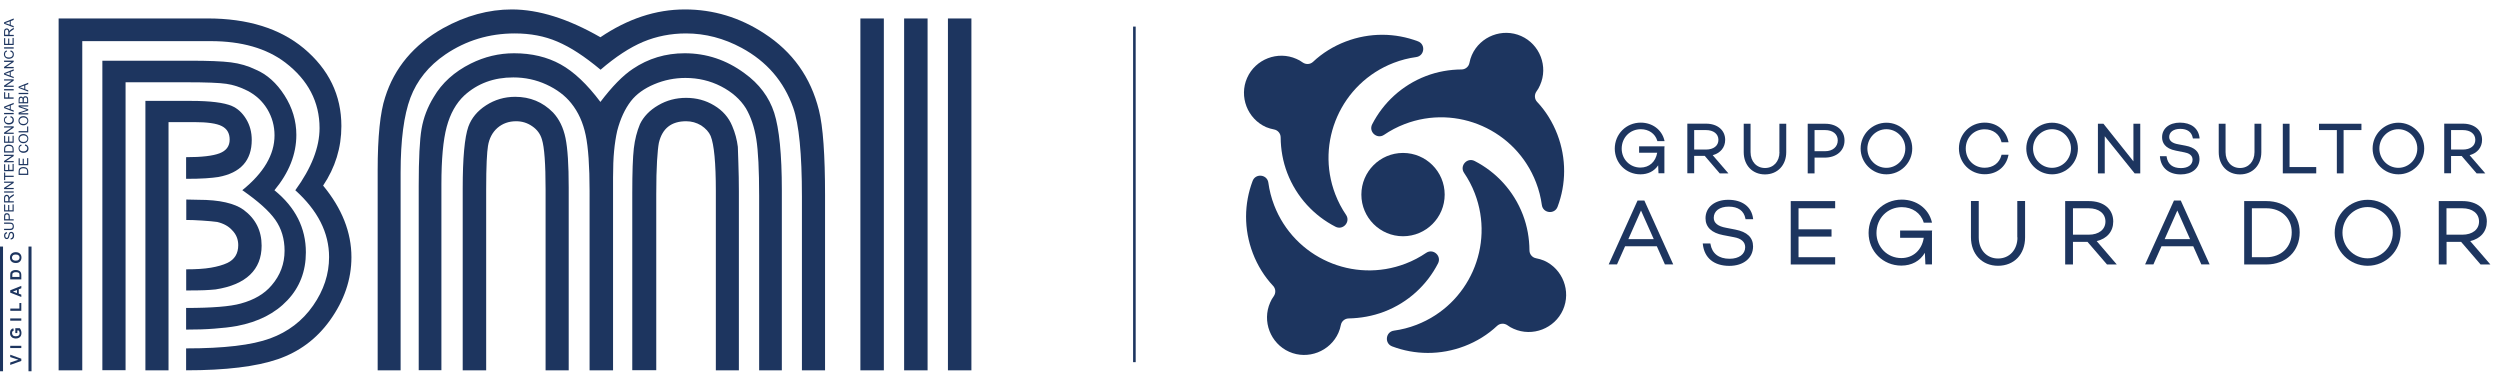 <?xml version="1.0" encoding="utf-8"?>
<!-- Generator: Adobe Illustrator 26.0.3, SVG Export Plug-In . SVG Version: 6.00 Build 0)  -->
<svg version="1.1" id="Layer_1" xmlns="http://www.w3.org/2000/svg" xmlns:xlink="http://www.w3.org/1999/xlink" x="0px" y="0px"
	 viewBox="0 0 2886.8 438.3" style="enable-background:new 0 0 2886.8 438.3;" xml:space="preserve">
<style type="text/css">
	.st0{opacity:0.9;}
	.st1{fill:#FFFFFF;}
	.st2{fill:#1D355F;}
	.st3{fill:#010101;}
</style>
<g>
	<g>
		<g>
			<path class="st2" d="M12.3,276.6l-0.1-1.4c0.6-0.1,1-0.2,1.4-0.5c0.4-0.2,0.6-0.6,0.9-1.1c0.2-0.5,0.3-1.1,0.3-1.7
				c0-0.6-0.1-1.1-0.2-1.5c-0.2-0.4-0.4-0.7-0.7-1c-0.3-0.2-0.6-0.3-0.9-0.3c-0.4,0-0.7,0.1-0.9,0.3c-0.3,0.2-0.5,0.5-0.7,1
				c-0.1,0.3-0.3,1-0.5,2c-0.2,1-0.5,1.7-0.7,2.1c-0.3,0.5-0.6,0.9-1,1.2c-0.4,0.3-0.9,0.4-1.4,0.4c-0.6,0-1.1-0.2-1.6-0.5
				c-0.5-0.3-0.9-0.8-1.1-1.4c-0.3-0.6-0.4-1.3-0.4-2c0-0.8,0.1-1.5,0.4-2.2c0.3-0.6,0.7-1.1,1.2-1.4c0.5-0.3,1.1-0.5,1.8-0.5
				l0.1,1.4c-0.7,0.1-1.2,0.3-1.6,0.8c-0.4,0.4-0.5,1.1-0.5,1.9c0,0.9,0.2,1.5,0.5,1.9c0.3,0.4,0.7,0.6,1.2,0.6c0.4,0,0.7-0.1,1-0.4
				c0.3-0.3,0.5-1,0.8-2.2c0.3-1.2,0.5-2,0.7-2.5c0.3-0.6,0.7-1.1,1.1-1.4c0.5-0.3,1-0.5,1.6-0.5c0.6,0,1.1,0.2,1.7,0.5
				c0.5,0.3,0.9,0.8,1.2,1.5c0.3,0.6,0.4,1.3,0.4,2.1c0,1-0.1,1.8-0.4,2.5c-0.3,0.7-0.7,1.2-1.3,1.6C13.7,276.4,13,276.6,12.3,276.6
				z"/>
			<path class="st2" d="M4.7,258.5V257h6.4c1.1,0,2,0.1,2.7,0.4c0.7,0.3,1.2,0.7,1.6,1.4c0.4,0.7,0.6,1.5,0.6,2.6
				c0,1-0.2,1.9-0.5,2.5c-0.4,0.7-0.9,1.1-1.6,1.4c-0.7,0.3-1.6,0.4-2.8,0.4H4.7v-1.5h6.4c1,0,1.7-0.1,2.1-0.3
				c0.5-0.2,0.8-0.5,1.1-0.9c0.2-0.4,0.4-1,0.4-1.6c0-1.1-0.2-1.9-0.7-2.3c-0.5-0.5-1.4-0.7-2.8-0.7H4.7z"/>
			<path class="st2" d="M15.8,254.6H4.7v-4.2c0-0.7,0-1.3,0.1-1.7c0.1-0.5,0.3-1,0.5-1.4c0.3-0.4,0.6-0.7,1.1-0.9
				c0.5-0.2,1-0.3,1.5-0.3c0.9,0,1.7,0.3,2.4,0.9c0.7,0.6,1,1.7,1,3.3v2.9h4.5V254.6z M10,253.1v-2.9c0-0.9-0.2-1.6-0.5-2
				c-0.4-0.4-0.9-0.6-1.5-0.6c-0.5,0-0.9,0.1-1.2,0.4c-0.3,0.2-0.5,0.5-0.7,0.9c-0.1,0.2-0.1,0.7-0.1,1.4v2.8H10z"/>
			<path class="st2" d="M15.8,244.2H4.7v-8H6v6.6h3.4v-6.1h1.3v6.1h3.8v-6.8h1.3V244.2z"/>
			<path class="st2" d="M15.8,233.8H4.7v-4.9c0-1,0.1-1.7,0.3-2.3c0.2-0.5,0.6-0.9,1.1-1.2c0.5-0.3,1.1-0.5,1.7-0.5
				c0.8,0,1.5,0.3,2,0.8c0.5,0.5,0.9,1.3,1,2.4c0.2-0.4,0.4-0.7,0.6-0.9c0.4-0.4,0.9-0.8,1.5-1.2l3-1.9v1.8l-2.3,1.5
				c-0.7,0.4-1.2,0.8-1.5,1.1c-0.4,0.3-0.6,0.5-0.7,0.7c-0.1,0.2-0.2,0.4-0.3,0.7c0,0.2-0.1,0.4-0.1,0.8v1.7h4.9V233.8z M9.6,232.4
				v-3.2c0-0.7-0.1-1.2-0.2-1.6c-0.1-0.4-0.4-0.7-0.7-0.9c-0.3-0.2-0.6-0.3-1-0.3c-0.5,0-1,0.2-1.3,0.6c-0.3,0.4-0.5,1-0.5,1.8v3.5
				H9.6z"/>
			<path class="st2" d="M15.8,222.4H4.7V221h11.1V222.4z"/>
			<path class="st2" d="M15.8,218.4H4.7v-1.5l8.7-5.8H4.7v-1.4h11.1v1.5L7.1,217h8.7V218.4z"/>
			<path class="st2" d="M15.8,204.3H6v3.7H4.7v-8.8H6v3.7h9.8V204.3z"/>
			<path class="st2" d="M15.8,197.7H4.7v-8H6v6.6h3.4V190h1.3v6.1h3.8v-6.8h1.3V197.7z"/>
			<path class="st2" d="M15.8,187.4H4.7v-1.5l8.7-5.8H4.7v-1.4h11.1v1.5l-8.7,5.8h8.7V187.4z"/>
			<path class="st2" d="M15.8,176.1H4.7v-3.8c0-0.9,0.1-1.5,0.2-2c0.1-0.6,0.4-1.2,0.8-1.6c0.5-0.6,1.1-1,1.9-1.3
				c0.8-0.3,1.6-0.4,2.6-0.4c0.8,0,1.6,0.1,2.2,0.3c0.7,0.2,1.2,0.4,1.6,0.8c0.4,0.3,0.8,0.6,1,1c0.2,0.4,0.4,0.8,0.6,1.3
				c0.1,0.5,0.2,1.1,0.2,1.8V176.1z M14.5,174.7v-2.4c0-0.7-0.1-1.3-0.2-1.7c-0.1-0.4-0.3-0.8-0.6-1c-0.3-0.3-0.8-0.6-1.4-0.8
				c-0.6-0.2-1.3-0.3-2.1-0.3c-1.2,0-2.1,0.2-2.7,0.6c-0.6,0.4-1,0.8-1.3,1.4c-0.2,0.4-0.2,1-0.2,1.9v2.3H14.5z"/>
			<path class="st2" d="M15.8,164.9H4.7v-8H6v6.6h3.4v-6.1h1.3v6.1h3.8v-6.8h1.3V164.9z"/>
			<path class="st2" d="M15.8,154.6H4.7v-1.5l8.7-5.8H4.7v-1.4h11.1v1.5l-8.7,5.8h8.7V154.6z"/>
			<path class="st2" d="M11.9,135.5l0.4-1.5c1.2,0.3,2.1,0.9,2.8,1.7c0.6,0.8,0.9,1.8,0.9,2.9c0,1.2-0.2,2.2-0.7,2.9
				c-0.5,0.8-1.2,1.3-2.1,1.7c-0.9,0.4-1.9,0.6-3,0.6c-1.2,0-2.2-0.2-3-0.7c-0.9-0.4-1.5-1.1-2-1.9c-0.4-0.8-0.7-1.7-0.7-2.7
				c0-1.1,0.3-2,0.8-2.8c0.6-0.8,1.4-1.3,2.4-1.6l0.3,1.4c-0.8,0.3-1.4,0.6-1.8,1.1c-0.4,0.5-0.6,1.1-0.6,1.9c0,0.9,0.2,1.6,0.6,2.1
				c0.4,0.6,1,1,1.6,1.2c0.7,0.2,1.4,0.3,2.1,0.3c0.9,0,1.8-0.1,2.5-0.4c0.7-0.3,1.2-0.7,1.6-1.3c0.3-0.6,0.5-1.2,0.5-1.9
				c0-0.8-0.2-1.5-0.7-2.1C13.6,136.1,12.9,135.7,11.9,135.5z"/>
			<path class="st2" d="M15.8,131.9H4.7v-1.5h11.1V131.9z"/>
			<path class="st2" d="M15.8,129.1l-11.1-4.3v-1.6l11.1-4.5v1.7l-3.4,1.3v4.6l3.4,1.2V129.1z M11.3,125.9v-3.8l-3.1,1.2
				c-0.9,0.4-1.7,0.6-2.3,0.8c0.7,0.1,1.4,0.3,2.1,0.6L11.3,125.9z"/>
			<path class="st2" d="M15.8,114H4.7v-7.5H6v6h3.4v-5.2h1.3v5.2h5V114z"/>
			<path class="st2" d="M15.8,104.4H4.7v-1.5h11.1V104.4z"/>
			<path class="st2" d="M15.8,100.3H4.7v-1.5l8.7-5.8H4.7v-1.4h11.1v1.5l-8.7,5.8h8.7V100.3z"/>
			<path class="st2" d="M15.8,90.3L4.7,86.1v-1.6l11.1-4.5v1.7l-3.4,1.3v4.6l3.4,1.2V90.3z M11.3,87.1v-3.8l-3.1,1.2
				c-0.9,0.4-1.7,0.6-2.3,0.8c0.7,0.1,1.4,0.3,2.1,0.6L11.3,87.1z"/>
			<path class="st2" d="M15.8,78.8H4.7v-1.5l8.7-5.8H4.7V70h11.1v1.5l-8.7,5.8h8.7V78.8z"/>
			<path class="st2" d="M11.9,59.6l0.4-1.5c1.2,0.3,2.1,0.9,2.8,1.7c0.6,0.8,0.9,1.8,0.9,2.9c0,1.2-0.2,2.2-0.7,2.9
				c-0.5,0.8-1.2,1.3-2.1,1.7c-0.9,0.4-1.9,0.6-3,0.6c-1.2,0-2.2-0.2-3-0.7c-0.9-0.4-1.5-1.1-2-1.9c-0.4-0.8-0.7-1.7-0.7-2.7
				c0-1.1,0.3-2,0.8-2.8c0.6-0.8,1.4-1.3,2.4-1.6l0.3,1.4c-0.8,0.3-1.4,0.6-1.8,1.1C6,61.4,5.8,62,5.8,62.8c0,0.9,0.2,1.6,0.6,2.1
				c0.4,0.6,1,1,1.6,1.2c0.7,0.2,1.4,0.3,2.1,0.3c0.9,0,1.8-0.1,2.5-0.4c0.7-0.3,1.2-0.7,1.6-1.3c0.3-0.6,0.5-1.2,0.5-1.9
				c0-0.8-0.2-1.5-0.7-2.1C13.6,60.2,12.9,59.8,11.9,59.6z"/>
			<path class="st2" d="M15.8,56.1H4.7v-1.5h11.1V56.1z"/>
			<path class="st2" d="M15.8,52H4.7v-8H6v6.6h3.4v-6.1h1.3v6.1h3.8v-6.8h1.3V52z"/>
			<path class="st2" d="M15.8,41.7H4.7v-4.9c0-1,0.1-1.7,0.3-2.3c0.2-0.5,0.6-0.9,1.1-1.2c0.5-0.3,1.1-0.5,1.7-0.5
				c0.8,0,1.5,0.3,2,0.8c0.5,0.5,0.9,1.3,1,2.4c0.2-0.4,0.4-0.7,0.6-0.9c0.4-0.4,0.9-0.8,1.5-1.2l3-1.9v1.8l-2.3,1.5
				c-0.7,0.4-1.2,0.8-1.5,1.1c-0.4,0.3-0.6,0.5-0.7,0.7c-0.1,0.2-0.2,0.4-0.3,0.7c0,0.2-0.1,0.4-0.1,0.8v1.7h4.9V41.7z M9.6,40.2V37
				c0-0.7-0.1-1.2-0.2-1.6c-0.1-0.4-0.4-0.7-0.7-0.9c-0.3-0.2-0.6-0.3-1-0.3c-0.5,0-1,0.2-1.3,0.6c-0.3,0.4-0.5,1-0.5,1.8v3.5H9.6z"
				/>
			<path class="st2" d="M15.8,31.7L4.7,27.4v-1.6l11.1-4.5V23l-3.4,1.3v4.6l3.4,1.2V31.7z M11.3,28.5v-3.8l-3.1,1.2
				c-0.9,0.4-1.7,0.6-2.3,0.8C6.6,26.8,7.3,27,8,27.3L11.3,28.5z"/>
			<path class="st2" d="M32.6,202H21.5v-3.8c0-0.9,0.1-1.5,0.2-2c0.1-0.6,0.4-1.2,0.8-1.6c0.5-0.6,1.1-1,1.9-1.3
				c0.8-0.3,1.7-0.4,2.6-0.4c0.8,0,1.6,0.1,2.2,0.3c0.7,0.2,1.2,0.4,1.6,0.8c0.4,0.3,0.8,0.6,1,1c0.2,0.4,0.4,0.8,0.6,1.3
				c0.1,0.5,0.2,1.1,0.2,1.8V202z M31.3,200.5v-2.4c0-0.7-0.1-1.3-0.2-1.7c-0.1-0.4-0.3-0.8-0.6-1c-0.3-0.3-0.8-0.6-1.4-0.8
				c-0.6-0.2-1.3-0.3-2.1-0.3c-1.2,0-2.1,0.2-2.7,0.6c-0.6,0.4-1,0.8-1.3,1.4c-0.2,0.4-0.2,1-0.2,1.9v2.3H31.3z"/>
			<path class="st2" d="M32.6,190.8H21.5v-8h1.3v6.6h3.4v-6.1h1.3v6.1h3.8v-6.8h1.3V190.8z"/>
			<path class="st2" d="M28.7,168.2l0.4-1.5c1.2,0.3,2.1,0.9,2.8,1.7c0.6,0.8,1,1.8,1,2.9c0,1.2-0.2,2.2-0.7,2.9
				c-0.5,0.8-1.2,1.3-2.1,1.7c-0.9,0.4-1.9,0.6-3,0.6c-1.2,0-2.2-0.2-3-0.7c-0.9-0.4-1.5-1.1-2-1.9c-0.4-0.8-0.7-1.7-0.7-2.7
				c0-1.1,0.3-2,0.8-2.8c0.6-0.8,1.4-1.3,2.4-1.6l0.3,1.4c-0.8,0.3-1.4,0.6-1.8,1.1c-0.4,0.5-0.6,1.1-0.6,1.9c0,0.9,0.2,1.6,0.6,2.1
				c0.4,0.6,1,1,1.6,1.2c0.7,0.2,1.4,0.3,2.1,0.3c0.9,0,1.8-0.1,2.5-0.4c0.7-0.3,1.2-0.7,1.6-1.3c0.4-0.6,0.5-1.2,0.5-1.9
				c0-0.8-0.2-1.5-0.7-2.1C30.3,168.8,29.6,168.4,28.7,168.2z"/>
			<path class="st2" d="M27.2,165.4c-1.8,0-3.3-0.5-4.3-1.5c-1-1-1.6-2.3-1.6-3.8c0-1,0.2-1.9,0.7-2.8c0.5-0.8,1.2-1.4,2-1.9
				c0.9-0.4,1.9-0.6,3-0.6c1.1,0,2.1,0.2,3,0.7c0.9,0.5,1.6,1.1,2,1.9c0.5,0.8,0.7,1.7,0.7,2.7c0,1-0.3,2-0.8,2.8
				c-0.5,0.8-1.2,1.4-2.1,1.9C29.1,165.2,28.1,165.4,27.2,165.4z M27.2,163.9c1.3,0,2.4-0.4,3.2-1.1c0.8-0.7,1.2-1.6,1.2-2.7
				c0-1.1-0.4-2-1.2-2.7c-0.8-0.7-1.9-1.1-3.3-1.1c-0.9,0-1.7,0.2-2.4,0.5c-0.7,0.3-1.2,0.8-1.6,1.3c-0.4,0.6-0.6,1.3-0.6,2
				c0,1,0.4,1.9,1.1,2.7C24.3,163.5,25.5,163.9,27.2,163.9z"/>
			<path class="st2" d="M32.6,152.9H21.5v-1.5h9.8V146h1.3V152.9z"/>
			<path class="st2" d="M27.2,144.7c-1.8,0-3.3-0.5-4.3-1.5c-1-1-1.6-2.3-1.6-3.8c0-1,0.2-2,0.7-2.8c0.5-0.8,1.2-1.4,2-1.9
				c0.9-0.4,1.9-0.6,3-0.6c1.1,0,2.1,0.2,3,0.7c0.9,0.5,1.6,1.1,2,1.9c0.5,0.8,0.7,1.7,0.7,2.7c0,1-0.3,2-0.8,2.8
				c-0.5,0.8-1.2,1.4-2.1,1.9C29.1,144.5,28.1,144.7,27.2,144.7z M27.2,143.2c1.3,0,2.4-0.4,3.2-1.1c0.8-0.7,1.2-1.6,1.2-2.7
				c0-1.1-0.4-2-1.2-2.7c-0.8-0.7-1.9-1.1-3.3-1.1c-0.9,0-1.7,0.2-2.4,0.5c-0.7,0.3-1.2,0.8-1.6,1.3c-0.4,0.6-0.6,1.2-0.6,2
				c0,1,0.4,1.9,1.1,2.7C24.3,142.8,25.5,143.2,27.2,143.2z"/>
			<path class="st2" d="M32.6,132.2H21.5V130l7.9-2.6c0.7-0.2,1.3-0.4,1.6-0.5c-0.4-0.1-1-0.3-1.8-0.6l-7.7-2.7v-2h11.1v1.4h-9.3
				l9.3,3.2v1.3l-9.5,3.2h9.5V132.2z"/>
			<path class="st2" d="M32.6,119.3H21.5v-4.2c0-0.8,0.1-1.5,0.3-2c0.2-0.5,0.6-0.9,1-1.2c0.5-0.3,1-0.4,1.5-0.4
				c0.5,0,0.9,0.1,1.3,0.4c0.4,0.3,0.8,0.6,1,1.2c0.2-0.7,0.5-1.2,1-1.5c0.5-0.4,1-0.5,1.7-0.5c0.5,0,1,0.1,1.5,0.3
				c0.4,0.2,0.8,0.5,1,0.8c0.2,0.3,0.4,0.7,0.5,1.2c0.1,0.5,0.2,1.1,0.2,1.8V119.3z M26.1,117.9v-2.4c0-0.7,0-1.1-0.1-1.4
				c-0.1-0.4-0.3-0.7-0.6-0.8c-0.3-0.2-0.6-0.3-1-0.3c-0.4,0-0.7,0.1-1,0.3c-0.3,0.2-0.5,0.4-0.6,0.8c-0.1,0.3-0.2,0.9-0.2,1.7v2.2
				H26.1z M31.3,117.9v-2.8c0-0.5,0-0.8-0.1-1c-0.1-0.3-0.2-0.6-0.3-0.8c-0.1-0.2-0.3-0.4-0.6-0.6c-0.3-0.1-0.6-0.2-0.9-0.2
				c-0.4,0-0.8,0.1-1.1,0.3c-0.3,0.2-0.5,0.5-0.6,0.9c-0.1,0.4-0.2,0.9-0.2,1.6v2.6H31.3z"/>
			<path class="st2" d="M32.6,108.7H21.5v-1.5h11.1V108.7z"/>
			<path class="st2" d="M32.6,105.8l-11.1-4.3V100l11.1-4.5v1.7l-3.4,1.3v4.6l3.4,1.2V105.8z M28,102.6v-3.8l-3.1,1.2
				c-0.9,0.4-1.7,0.6-2.3,0.8c0.7,0.1,1.4,0.3,2.1,0.6L28,102.6z"/>
		</g>
		<g>
			<path class="st2" d="M24.6,416.8l-12.8,4.6v-2.8l9.5-3.2l-9.5-3.1v-2.7l12.8,4.6V416.8z"/>
			<path class="st2" d="M24.6,401.9H11.8v-2.6h12.8V401.9z"/>
			<path class="st2" d="M19.9,384.6h-2.2V379h5.1c0.5,0.5,1,1.3,1.4,2.4c0.4,1,0.6,2.1,0.6,3.1c0,1.3-0.3,2.5-0.8,3.5
				c-0.6,1-1.4,1.7-2.4,2.2c-1,0.5-2.2,0.7-3.4,0.7c-1.3,0-2.5-0.3-3.6-0.8c-1-0.6-1.8-1.4-2.4-2.5c-0.4-0.8-0.6-1.8-0.6-3.1
				c0-1.6,0.3-2.8,1-3.7c0.7-0.9,1.6-1.5,2.8-1.7l0.5,2.6c-0.6,0.2-1.1,0.5-1.5,1c-0.4,0.5-0.5,1.1-0.5,1.9c0,1.1,0.4,2,1.1,2.7
				c0.7,0.7,1.8,1,3.2,1c1.5,0,2.7-0.3,3.4-1c0.8-0.7,1.1-1.6,1.1-2.7c0-0.5-0.1-1.1-0.3-1.6c-0.2-0.5-0.5-1-0.8-1.4h-1.6V384.6z"/>
			<path class="st2" d="M24.6,370.3H11.8v-2.6h12.8V370.3z"/>
			<path class="st2" d="M24.6,358.9H11.9l0-2.6h10.5v-6.4h2.2L24.6,358.9z"/>
			<path class="st2" d="M24.6,330.1v2.8l-2.9,1.1v5.1l2.9,1.1v2.7l-12.8-5v-2.7L24.6,330.1z M19.6,334.9l-4.7,1.8l4.7,1.7V334.9z"/>
			<path class="st2" d="M11.8,322.4v-4.7c0-1.1,0.1-1.9,0.2-2.4c0.2-0.8,0.6-1.4,1.2-1.9c0.6-0.5,1.3-0.9,2.1-1.2
				c0.8-0.3,1.8-0.4,3-0.4c1.1,0,2,0.1,2.7,0.4c0.9,0.3,1.7,0.8,2.3,1.4c0.4,0.4,0.8,1.1,1,1.8c0.2,0.6,0.3,1.3,0.3,2.3v4.9H11.8z
				 M14,319.8h8.5v-1.9c0-0.7,0-1.2-0.1-1.6c-0.1-0.4-0.3-0.8-0.5-1c-0.2-0.3-0.7-0.5-1.2-0.7c-0.6-0.2-1.4-0.3-2.3-0.3
				c-1,0-1.7,0.1-2.3,0.3c-0.5,0.2-0.9,0.4-1.2,0.7c-0.3,0.3-0.5,0.7-0.6,1.2c-0.1,0.4-0.1,1.1-0.1,2.1V319.8z"/>
			<path class="st2" d="M18.3,303.7c-1.3,0-2.4-0.2-3.3-0.6c-0.7-0.3-1.2-0.7-1.8-1.2c-0.5-0.5-0.9-1.1-1.2-1.7
				c-0.3-0.8-0.5-1.7-0.5-2.8c0-1.9,0.6-3.4,1.8-4.5c1.2-1.1,2.8-1.7,4.9-1.7c2.1,0,3.7,0.6,4.8,1.7c1.2,1.1,1.8,2.6,1.8,4.5
				c0,1.9-0.6,3.4-1.7,4.5C22,303.1,20.4,303.7,18.3,303.7z M18.2,301c1.4,0,2.5-0.3,3.3-1c0.7-0.7,1.1-1.5,1.1-2.6
				c0-1-0.4-1.9-1.1-2.5c-0.7-0.7-1.9-1-3.3-1c-1.5,0-2.6,0.3-3.3,1c-0.7,0.6-1.1,1.5-1.1,2.6c0,1.1,0.4,1.9,1.1,2.6
				C15.7,300.7,16.8,301,18.2,301z"/>
		</g>
		<g>
			<rect x="0" y="284.7" class="st2" width="3.5" height="144"/>
		</g>
		<g>
			<rect x="32.9" y="284.7" class="st2" width="3.5" height="144"/>
		</g>
	</g>
</g>
<g>
	<g>
		<path class="st2" d="M214.9,427.6v-25.3c43.8,0,76.1-3.8,97-11.5c20.8-7.6,37.4-20.3,49.7-38c12.3-17.7,18.4-36.3,18.4-56
			c0-28-13-53.7-39-77.1c18.6-25.6,28-49.5,28-71.7c0-30.3-13.2-55.6-39.6-75.8c-21.6-16.4-50.4-24.7-86.2-24.7H95v380.1H67.7V21.3
			h171.9c46.4,0,83.5,11.5,111.2,34.5c28.9,24.2,43.4,54.1,43.4,89.8c0,25-7.1,47.9-21.1,68.7c21.8,26.4,32.7,53.9,32.7,82.7
			c0,25.6-8.3,50-25,73.2c-15.3,21.2-35.3,36.1-60.1,44.6C296,423.3,260.7,427.6,214.9,427.6z M214.9,380.6v-25
			c29.9,0,51-1.7,63.1-5.1c15.5-4.2,27.4-11.2,35.7-21.1c9.9-11.5,14.9-24.8,14.9-39.9c0-13.7-3.6-25.6-10.7-35.7
			c-7.1-10.1-19.8-21.5-38.1-34.2c24.8-20,37.2-41.1,37.2-63.3c0-10.9-2.8-21-8.3-30.2c-5.6-9.2-13.2-16.3-22.9-21.3
			c-8.3-4.2-16.5-6.9-24.4-8c-7.9-1.2-23.4-1.8-46.4-1.8H145v332.5h-26.8V70.1H219c21.4,0,37.3,0.6,47.6,1.9
			c10.3,1.3,19.9,4.1,28.9,8.5c12.9,5.5,23.9,15.4,33,29.6c9.1,14.2,13.7,29.4,13.7,45.7c0,22.2-8.4,43.5-25.3,63.9
			c24.2,19.6,36.3,43.5,36.3,71.7c0,21.8-7.1,40.3-21.3,55.3c-14.2,15.1-33.6,25-58.2,29.7c-7.7,1.4-16.5,2.4-26.3,3.1
			C237.6,380.3,226.8,380.6,214.9,380.6z M194.7,427.6h-26.8V116.5h52.6c22.4,0,38.2,2,47.3,5.9c6.5,2.8,12,7.8,16.4,15
			c4.4,7.2,6.5,15.3,6.5,24.2c0,23.8-12.9,38.1-38.6,42.8c-3.8,0.6-8.7,1.1-14.7,1.5c-6,0.4-13.5,0.6-22.5,0.6v-25
			c18,0,30.9-1.5,38.7-4.5c7.7-3,11.6-8.2,11.6-15.8c0-7.3-3-12.5-9.1-15.6c-6-3.1-16.7-4.6-32-4.6h-29.5V427.6z M214.9,230.4
			l14,0.3c12.5,0,23,1,31.7,3c8.6,2,15.5,4.8,20.7,8.6c13.9,10.3,20.8,24.1,20.8,41.4c0,13.9-4.5,25.1-13.4,33.6
			c-8.9,8.5-22.2,14.2-39.8,16.9c-4,0.4-8.2,0.7-12.8,0.9c-4.6,0.2-11.6,0.3-21.1,0.3V311c11.5,0,21-0.6,28.6-1.9
			c7.5-1.3,13.9-3.1,19-5.5c8.3-4,12.5-10.8,12.5-20.5c0-6.7-2.3-12.4-6.8-17c-4.2-4.8-10-8-17.5-9.8c-4.2-0.6-10-1.1-17.4-1.6
			c-7.4-0.5-13.5-0.7-18.3-0.7V230.4z"/>
		<path class="st2" d="M952.8,427.6H926V227.1c0-49.6-3.4-83.9-10.1-102.8C905.2,94,885.4,71,856.4,55.3
			c-20.6-11.1-42-16.7-64.2-16.7c-17.6,0-34.2,3.3-49.5,9.7c-15.4,6.5-31.8,17.2-49.2,32.2c-9.5-7.9-18.2-14.4-26.2-19.6
			c-7.9-5.2-15.9-9.5-23.8-12.9c-14.7-6.3-31-9.4-49.1-9.4c-29.5,0-56.2,8.1-80,24.2c-19.5,13.3-32.9,30-40.5,50.1
			c-7.5,20.1-11.3,48.8-11.3,86.2v228.5h-26.5v-231c0-38.9,2.9-67,8.6-84.2c10.7-34.1,33-60.7,66.9-79.8
			c26.2-14.5,52.7-21.7,79.4-21.7c30.9,0,65,10.7,102.3,32.1c15.7-10.6,31.6-18.6,47.9-24c16.3-5.4,32.8-8.1,49.7-8.1
			c32.7,0,63.3,9.2,91.6,27.7c32.7,21.2,53.7,50.7,63.1,88.5c4.8,19.1,7.1,51.9,7.1,98.6V427.6z M902.8,427.6h-26.2V226.3
			c0-30.2-1.1-52.1-3.3-65.7c-2.2-13.6-6.1-25.4-11.9-35.4c-6.5-10.5-16.2-19-28.8-25.5c-12.7-6.5-26.4-9.7-41.1-9.7
			c-12.5,0-24.5,2.4-36.1,7.3c-11.6,4.9-20.6,11.4-26.9,19.5c-6.9,9-12.2,20.4-15.8,34.3c-1.6,7.1-2.8,14.9-3.6,23.3
			c-0.8,8.4-1.2,18.6-1.2,30.7v222.5h-27.1V220.7c0-28.8-1.5-50.4-4.5-64.7c-3-14.4-8.5-26.6-16.7-36.8
			c-7.1-8.9-16.7-16.1-28.7-21.6c-12-5.5-24.7-8.2-38.2-8.2c-22.4,0-41.2,6.9-56.5,20.8c-9.5,8.9-16.3,21-20.4,36.3
			c-4.1,15.3-6.1,37.4-6.1,66.4v214.6h-26.2V214.2c0-30.9,1.1-52.8,3.3-65.5c2.2-12.7,6.8-24.9,14-36.6
			c9.5-16.3,23.8-29.2,42.8-38.7c15.9-7.9,32.5-11.9,50-11.9c20.4,0,38.3,4.3,53.7,12.8c15.4,8.5,30.7,23,46,43.4
			c13.5-17.8,26-30.6,37.5-38.2c17.8-12,37.8-18,59.8-18c25.2,0,48.2,7.7,69,23c17.1,12.3,28.5,27.6,34.4,45.8
			c5.8,18.2,8.8,47.9,8.8,89.3V427.6z M657.1,427.6h-27.1V218.7c0-29.5-1.4-48.7-4.2-57.6c-1.8-6.3-5.5-11.4-11.2-15.3
			c-5.6-3.9-11.8-5.8-18.6-5.8c-8.5,0-15.7,2.6-21.6,7.7c-5.8,5.1-9.5,12.1-10.9,20.8c-0.6,3.4-1.1,9.2-1.5,17.5
			c-0.4,8.3-0.6,19.3-0.6,33v208.6h-27.1V217.4c0-35.1,2.2-58.8,6.5-71.1c3.6-9.9,10.4-18.2,20.5-24.7c10.1-6.5,21.3-9.8,33.6-9.8
			c17.2,0,31.8,6,43.7,18.1c7.1,7.6,11.9,17.4,14.4,29.5c2.5,12.1,3.7,31.1,3.7,56.9V427.6z M853.4,427.6h-26.8V220.7
			c0-32.5-2-53.8-6-63.7c-2-4.6-5.6-8.6-11-12.2c-5.4-3.2-11.1-4.8-17.3-4.8c-17.1,0-27.6,8.3-31.5,25c-0.8,4.2-1.5,11.1-2.1,20.8
			c-0.6,9.7-0.9,22.5-0.9,38.4v203.3h-27.7V223.1c0-24.2,0.6-41.5,1.8-51.8c1.2-10.3,3.6-19.6,7.1-28c4.2-8.7,11.2-16,21-21.7
			c9.8-5.8,20.6-8.6,32.3-8.6c11.9,0,22.7,2.9,32.4,8.8c9.7,5.8,16.7,13.7,20.8,23.7c3.4,7.9,5.5,16,6.5,24.1
			c0,0.8,0.2,6.9,0.6,18.2c0.4,11.3,0.6,22.3,0.6,33V427.6z"/>
		<path class="st2" d="M1020.6,21.3v406.3h-27.1V21.3H1020.6z M1071.1,21.3v406.3h-27.1V21.3H1071.1z M1121.7,21.3v406.3h-27.1V21.3
			H1121.7z"/>
	</g>
</g>
<g>
	<g>
		<g>
			<g>
				<path class="st2" d="M1598.4,359.9c27.9-10.7,49.4-31,62.1-55.7c4.5-8.7-5.6-17.7-13.7-12.2c-7.2,4.9-15.1,9.1-23.7,12.4
					c-60.3,23.2-128.4-6.7-151.8-67.4c-3.3-8.5-5.5-17.3-6.7-26c-1.3-9.7-14.8-11.2-18.2-2c-9.8,26-10.4,55.5,0.3,83.5
					c5.4,14.1,13.4,27,23.4,37.6c3.1,3.3,3.3,8.3,0.7,12c-1.6,2.2-3,4.5-4.1,7.2c-9.6,21.6,0.3,47.3,21.9,56.9
					c21.6,9.6,47.3-0.3,56.9-21.9c1.3-2.9,2.2-5.9,2.8-9c0.8-4.4,4.7-7.6,9.2-7.6C1570.9,367.4,1584.7,365.1,1598.4,359.9z"/>
				<path class="st2" d="M1773.7,298.2c-4.4-0.8-7.6-4.7-7.6-9.1c-0.1-13.8-2.5-27.8-7.6-41.1c-10.7-27.9-31-49.4-55.7-62.1
					c-8.7-4.5-17.7,5.6-12.2,13.7c4.9,7.2,9.1,15.1,12.4,23.7c23.2,60.3-6.7,128.4-67.4,151.8c-8.5,3.3-17.3,5.5-26,6.7
					c-9.7,1.3-11.2,14.8-2,18.2c26,9.8,55.5,10.4,83.5-0.3c14.1-5.4,27-13.4,37.6-23.4c3.3-3.1,8.3-3.3,12-0.7
					c2.2,1.6,4.5,3,7.2,4.1c21.6,9.6,47.3-0.3,56.9-21.9c9.6-21.6-0.3-47.3-21.9-56.9C1779.9,299.7,1776.9,298.8,1773.7,298.2z"/>
				<path class="st2" d="M1756.5,41.6c-21.6-9.6-47.3,0.3-56.9,21.9c-1.3,2.9-2.2,5.9-2.8,9.1c-0.8,4.4-4.7,7.6-9.1,7.6
					c-13.8,0.1-27.8,2.5-41.1,7.6c-27.9,10.7-49.4,31-62.1,55.7c-4.5,8.7,5.6,17.7,13.7,12.2c7.2-4.9,15.1-9.1,23.7-12.4
					c60.3-23.2,128.4,6.7,151.8,67.4c3.3,8.5,5.5,17.3,6.7,26c1.3,9.7,14.8,11.2,18.2,2c9.8-26,10.4-55.5-0.3-83.5
					c-5.4-14.1-13.4-27-23.4-37.6c-3.1-3.3-3.3-8.3-0.7-12c1.6-2.2,3-4.5,4.1-7.2C1788,76.9,1778.1,51.2,1756.5,41.6z"/>
				<path class="st2" d="M1471.2,149.5c4.4,0.8,7.6,4.7,7.6,9.1c0.1,13.8,2.5,27.8,7.6,41.1c10.7,27.9,31,49.4,55.7,62.1
					c8.7,4.5,17.7-5.6,12.2-13.7c-4.9-7.2-9.1-15.1-12.4-23.7c-23.2-60.3,6.7-128.4,67.4-151.8c8.5-3.3,17.3-5.5,26-6.7
					c9.7-1.3,11.2-14.8,2-18.2c-26-9.8-55.5-10.4-83.5,0.3c-14.1,5.4-27,13.4-37.6,23.4c-3.3,3.1-8.3,3.3-12,0.7
					c-2.2-1.6-4.5-3-7.2-4.1c-21.6-9.6-47.3,0.3-56.9,21.9c-9.6,21.6,0.3,47.3,21.9,56.9C1465,148,1468,148.9,1471.2,149.5z"/>
				<circle class="st2" cx="1620.1" cy="224.7" r="48.1"/>
			</g>
			<g>
				<path class="st2" d="M1890.9,231.6l-33.3,73.7h9.6l9.3-20.9h36.7l9.3,20.9h9.6l-33.3-73.7H1890.9z M1909.6,276.1h-29.3l14.6-33
					L1909.6,276.1z"/>
				<path class="st2" d="M1996.2,238.6c10.9,0,17.6,4.8,19.3,13.9l0.1,0.6h8.8l-0.1-0.8c-1.7-13.5-12.4-21.6-28.7-21.6
					c-15.6,0-26.2,8.6-26.2,21.3c0,10.3,7.1,17,20.4,19.5l12.5,2.4c8.4,1.5,12.9,5.5,12.9,11.5c0,8.1-7.1,13.4-18,13.4
					c-12.5,0-20.3-6.1-22.1-17.1l-0.1-0.6h-8.8l0.1,0.8c1.7,16,12.9,25.1,30.6,25.1c16.4,0,27.4-9,27.4-22.5
					c0-10.3-6.9-16.8-20.5-19.4L1993,263c-9.3-1.7-14.1-5.5-14.1-11.5C1978.9,243.6,1985.7,238.6,1996.2,238.6z"/>
				<polygon class="st2" points="2067.8,305.4 2119.1,305.4 2119.1,297 2076.8,297 2076.8,273.2 2114.9,273.2 2114.9,264.8 
					2076.8,264.8 2076.8,240.5 2119.1,240.5 2119.1,232.2 2067.8,232.2 				"/>
				<path class="st2" d="M2194.1,266.3v8.3h27.3c-2.2,14.3-12.4,23.4-25.9,23.4c-16.1,0-28.7-12.7-28.7-28.9
					c0-17,12.6-29.9,29.3-29.9c12.1,0,21.9,6.8,25.1,17.4l0.2,0.5h9.5l-0.2-0.9c-3.8-15.4-17.7-25.7-34.7-25.7
					c-21.5,0-38.3,16.9-38.3,38.5c0,21.1,16.6,37.7,37.8,37.7c11.9,0,21.5-5.2,27.2-14.8l0.6,13.4h7.6v-36.6l-0.1-0.4l0.3-2.1
					H2194.1z"/>
				<path class="st2" d="M2329.6,274.1c0,14.3-9.2,24.4-22.4,24.4c-13.1,0-22.3-10-22.3-24.4v-42h-9v42c0,19.3,12.8,32.8,31.2,32.8
					c18.7,0,31.3-13.2,31.3-32.8v-42h-9V274.1z"/>
				<path class="st2" d="M2440.2,255.8c0-14.4-11-23.6-28.1-23.6h-27.4v73.2h9v-26.1h16.8l22.5,26.1h11.3l-23.2-27
					C2433,275.6,2440.2,267.3,2440.2,255.8z M2393.7,240.5h18.2c11.7,0,19.3,6,19.3,15.3c0,9.2-7.6,15.2-19.3,15.2h-18.2V240.5z"/>
				<path class="st2" d="M2510.3,231.6l-33.3,73.7h9.6l9.3-20.9h36.7l9.3,20.9h9.6l-33.3-73.7H2510.3z M2528.9,276.1h-29.3l14.6-33
					L2528.9,276.1z"/>
				<path class="st2" d="M2617,232.2h-25.6v73.2h25.6c22.7,0,38.5-15.3,38.5-37.1C2655.5,247,2639.7,232.2,2617,232.2z M2617,297
					h-16.7v-56.5h16.7c17.3,0,29.3,11.4,29.3,27.7C2646.4,285.2,2634.3,297,2617,297z"/>
				<path class="st2" d="M2734,230.7c-21,0-38.1,17.1-38.1,38.1s17.1,38.1,38.1,38.1s38.1-17.1,38.1-38.1S2755,230.7,2734,230.7z
					 M2733.9,239.1c16.1,0,29.1,13.3,29.1,29.6c0,16.3-13.1,29.6-29.1,29.6c-16,0-29-13.3-29-29.6
					C2704.9,252.4,2717.9,239.1,2733.9,239.1z"/>
				<path class="st2" d="M2852.4,278.4c12-2.8,19.2-11.1,19.2-22.6c0-14.4-11-23.6-28.1-23.6h-27.4v73.2h9v-26.1h16.8l22.5,26.1
					h11.3L2852.4,278.4z M2825,240.5h18.3c11.7,0,19.3,6,19.3,15.3c0,9.2-7.6,15.2-19.3,15.2H2825V240.5z"/>
				<path class="st2" d="M1894.2,201.3c8.8,0,16-3.6,20.5-10.4l0.4,9.2h6.8v-28.7l0-0.4l0.2-2h-29.4v7.4h20.9
					c-1.9,10.6-9.2,17.1-19.4,17.1c-12.1,0-21.6-9.6-21.6-21.8c0-12.8,9.5-22.5,22.1-22.5c9.1,0,16.5,5.1,18.9,13.1l0.2,0.7h8.3
					l-0.3-1.3c-3-12-13.9-20.1-27.2-20.1c-16.8,0-30,13.2-30,30.1C1864.7,188.4,1877.6,201.3,1894.2,201.3z"/>
				<path class="st2" d="M1985.8,200.2h10l-18.1-21c8.9-2.4,14.4-9,14.4-17.7c0-11.2-8.9-18.7-22.1-18.7h-21.6v57.3h7.9v-20.1h12.2
					L1985.8,200.2z M1956.3,150.2h13.6c8.7,0,14.4,4.4,14.4,11.3c0,6.8-5.6,11.2-14.4,11.2h-13.6V150.2z"/>
				<path class="st2" d="M2054.8,175.7c0,10.8-6.9,18.3-16.7,18.3c-9.8,0-16.7-7.5-16.7-18.3v-32.8h-7.9v32.8
					c0,15.2,10.1,25.7,24.5,25.7c14.5,0,24.6-10.6,24.6-25.7v-32.8h-7.9V175.7z"/>
				<path class="st2" d="M2107.7,142.9h-20.3v57.3h7.9V182h11.7c13.7,0,22.9-8,22.9-19.8C2129.9,150.6,2121,142.9,2107.7,142.9z
					 M2107.5,174.6h-12.2v-24.4h12.2c8.9,0,14.6,4.7,14.6,11.9C2122.1,169.6,2116.2,174.6,2107.5,174.6z"/>
				<path class="st2" d="M2208.1,171.5c0-16.4-13.4-29.8-29.8-29.8c-16.4,0-29.8,13.4-29.8,29.8s13.4,29.8,29.8,29.8
					C2194.7,201.3,2208.1,188,2208.1,171.5z M2178.2,149.2c12.1,0,21.9,10,21.9,22.3c0,12.3-9.8,22.3-21.9,22.3
					c-12.1,0-21.9-10-21.9-22.3C2156.4,159.2,2166.2,149.2,2178.2,149.2z"/>
				<path class="st2" d="M2319,180l0.3-1.3h-8.1l-0.2,0.8c-2.3,8.8-9.7,14.2-19.3,14.2c-12.4,0-21.8-9.5-21.8-22.2
					c0-12.6,9.4-22.2,21.8-22.2c9.6,0,17,5.5,19.3,14.2l0.2,0.8h8.1l-0.3-1.3c-2.9-13-13.6-21.4-27.3-21.4
					c-16.7,0-29.7,13.1-29.7,29.8s13.1,29.8,29.7,29.8C2305.4,201.3,2316.2,192.9,2319,180z"/>
				<path class="st2" d="M2399.4,171.5c0-16.4-13.4-29.8-29.8-29.8c-16.4,0-29.8,13.4-29.8,29.8s13.4,29.8,29.8,29.8
					C2386,201.3,2399.4,188,2399.4,171.5z M2369.5,149.2c12.1,0,21.9,10,21.9,22.3c0,12.3-9.8,22.3-21.9,22.3
					c-12.1,0-21.9-10-21.9-22.3C2347.6,159.2,2357.4,149.2,2369.5,149.2z"/>
				<polygon class="st2" points="2463.5,186.3 2428.9,142.9 2422.5,142.9 2422.5,200.2 2430.4,200.2 2430.4,157.3 2464.6,199.8 
					2464.9,200.2 2471.4,200.2 2471.4,142.9 2463.5,142.9 				"/>
				<path class="st2" d="M2518.4,194.1c-9.5,0-15.2-4.4-16.5-12.8l-0.1-0.9h-7.7l0.1,1.2c1.3,12.4,10.3,19.8,24,19.8
					c12.9,0,21.6-7.1,21.6-17.8c0-8.2-5.5-13.4-16.2-15.4l-8.4-1.6c-6.9-1.2-10.4-4.1-10.4-8.4c0-5.7,5-9.4,12.8-9.4
					c8.1,0,13.1,3.6,14.4,10.3l0.2,0.8h7.7l-0.1-1.2c-1.4-10.7-9.8-17.1-22.6-17.1c-12.3,0-20.6,6.8-20.6,16.9
					c0,5.7,2.8,13,16.1,15.5l9.6,1.9c4.4,0.8,9.5,2.9,9.5,8.4C2531.8,190.3,2526.5,194.1,2518.4,194.1z"/>
				<path class="st2" d="M2611.2,175.7v-32.8h-7.9v32.8c0,10.8-6.9,18.3-16.7,18.3c-9.8,0-16.7-7.5-16.7-18.3v-32.8h-7.9v32.8
					c0,15.2,10.1,25.7,24.5,25.7C2601.1,201.4,2611.2,190.8,2611.2,175.7z"/>
				<polygon class="st2" points="2643.8,142.9 2636,142.9 2636,200.2 2674.6,200.2 2674.6,192.9 2643.8,192.9 				"/>
				<polygon class="st2" points="2698.4,200.2 2706.2,200.2 2706.2,150.2 2726.8,150.2 2726.8,142.9 2677.8,142.9 2677.8,150.2 
					2698.4,150.2 				"/>
				<path class="st2" d="M2769.5,141.7c-16.4,0-29.8,13.4-29.8,29.8s13.4,29.8,29.8,29.8c16.4,0,29.8-13.4,29.8-29.8
					S2785.9,141.7,2769.5,141.7z M2769.4,149.2c12.1,0,21.9,10,21.9,22.3c0,12.3-9.8,22.3-21.9,22.3c-12.1,0-21.9-10-21.9-22.3
					C2747.5,159.2,2757.4,149.2,2769.4,149.2z"/>
				<path class="st2" d="M2830.3,180.1h12.2l17.3,20.1h10l-18.1-21c8.9-2.4,14.4-9,14.4-17.7c0-11.2-8.9-18.7-22.1-18.7h-21.6v57.3
					h7.9V180.1z M2830.3,150.2h13.6c8.7,0,14.4,4.4,14.4,11.3c0,6.8-5.6,11.2-14.4,11.2h-13.6V150.2z"/>
			</g>
		</g>
	</g>
</g>
<g>
	<g>
		<rect x="1308.4" y="30.7" class="st2" width="3" height="387.5"/>
	</g>
</g>
</svg>

